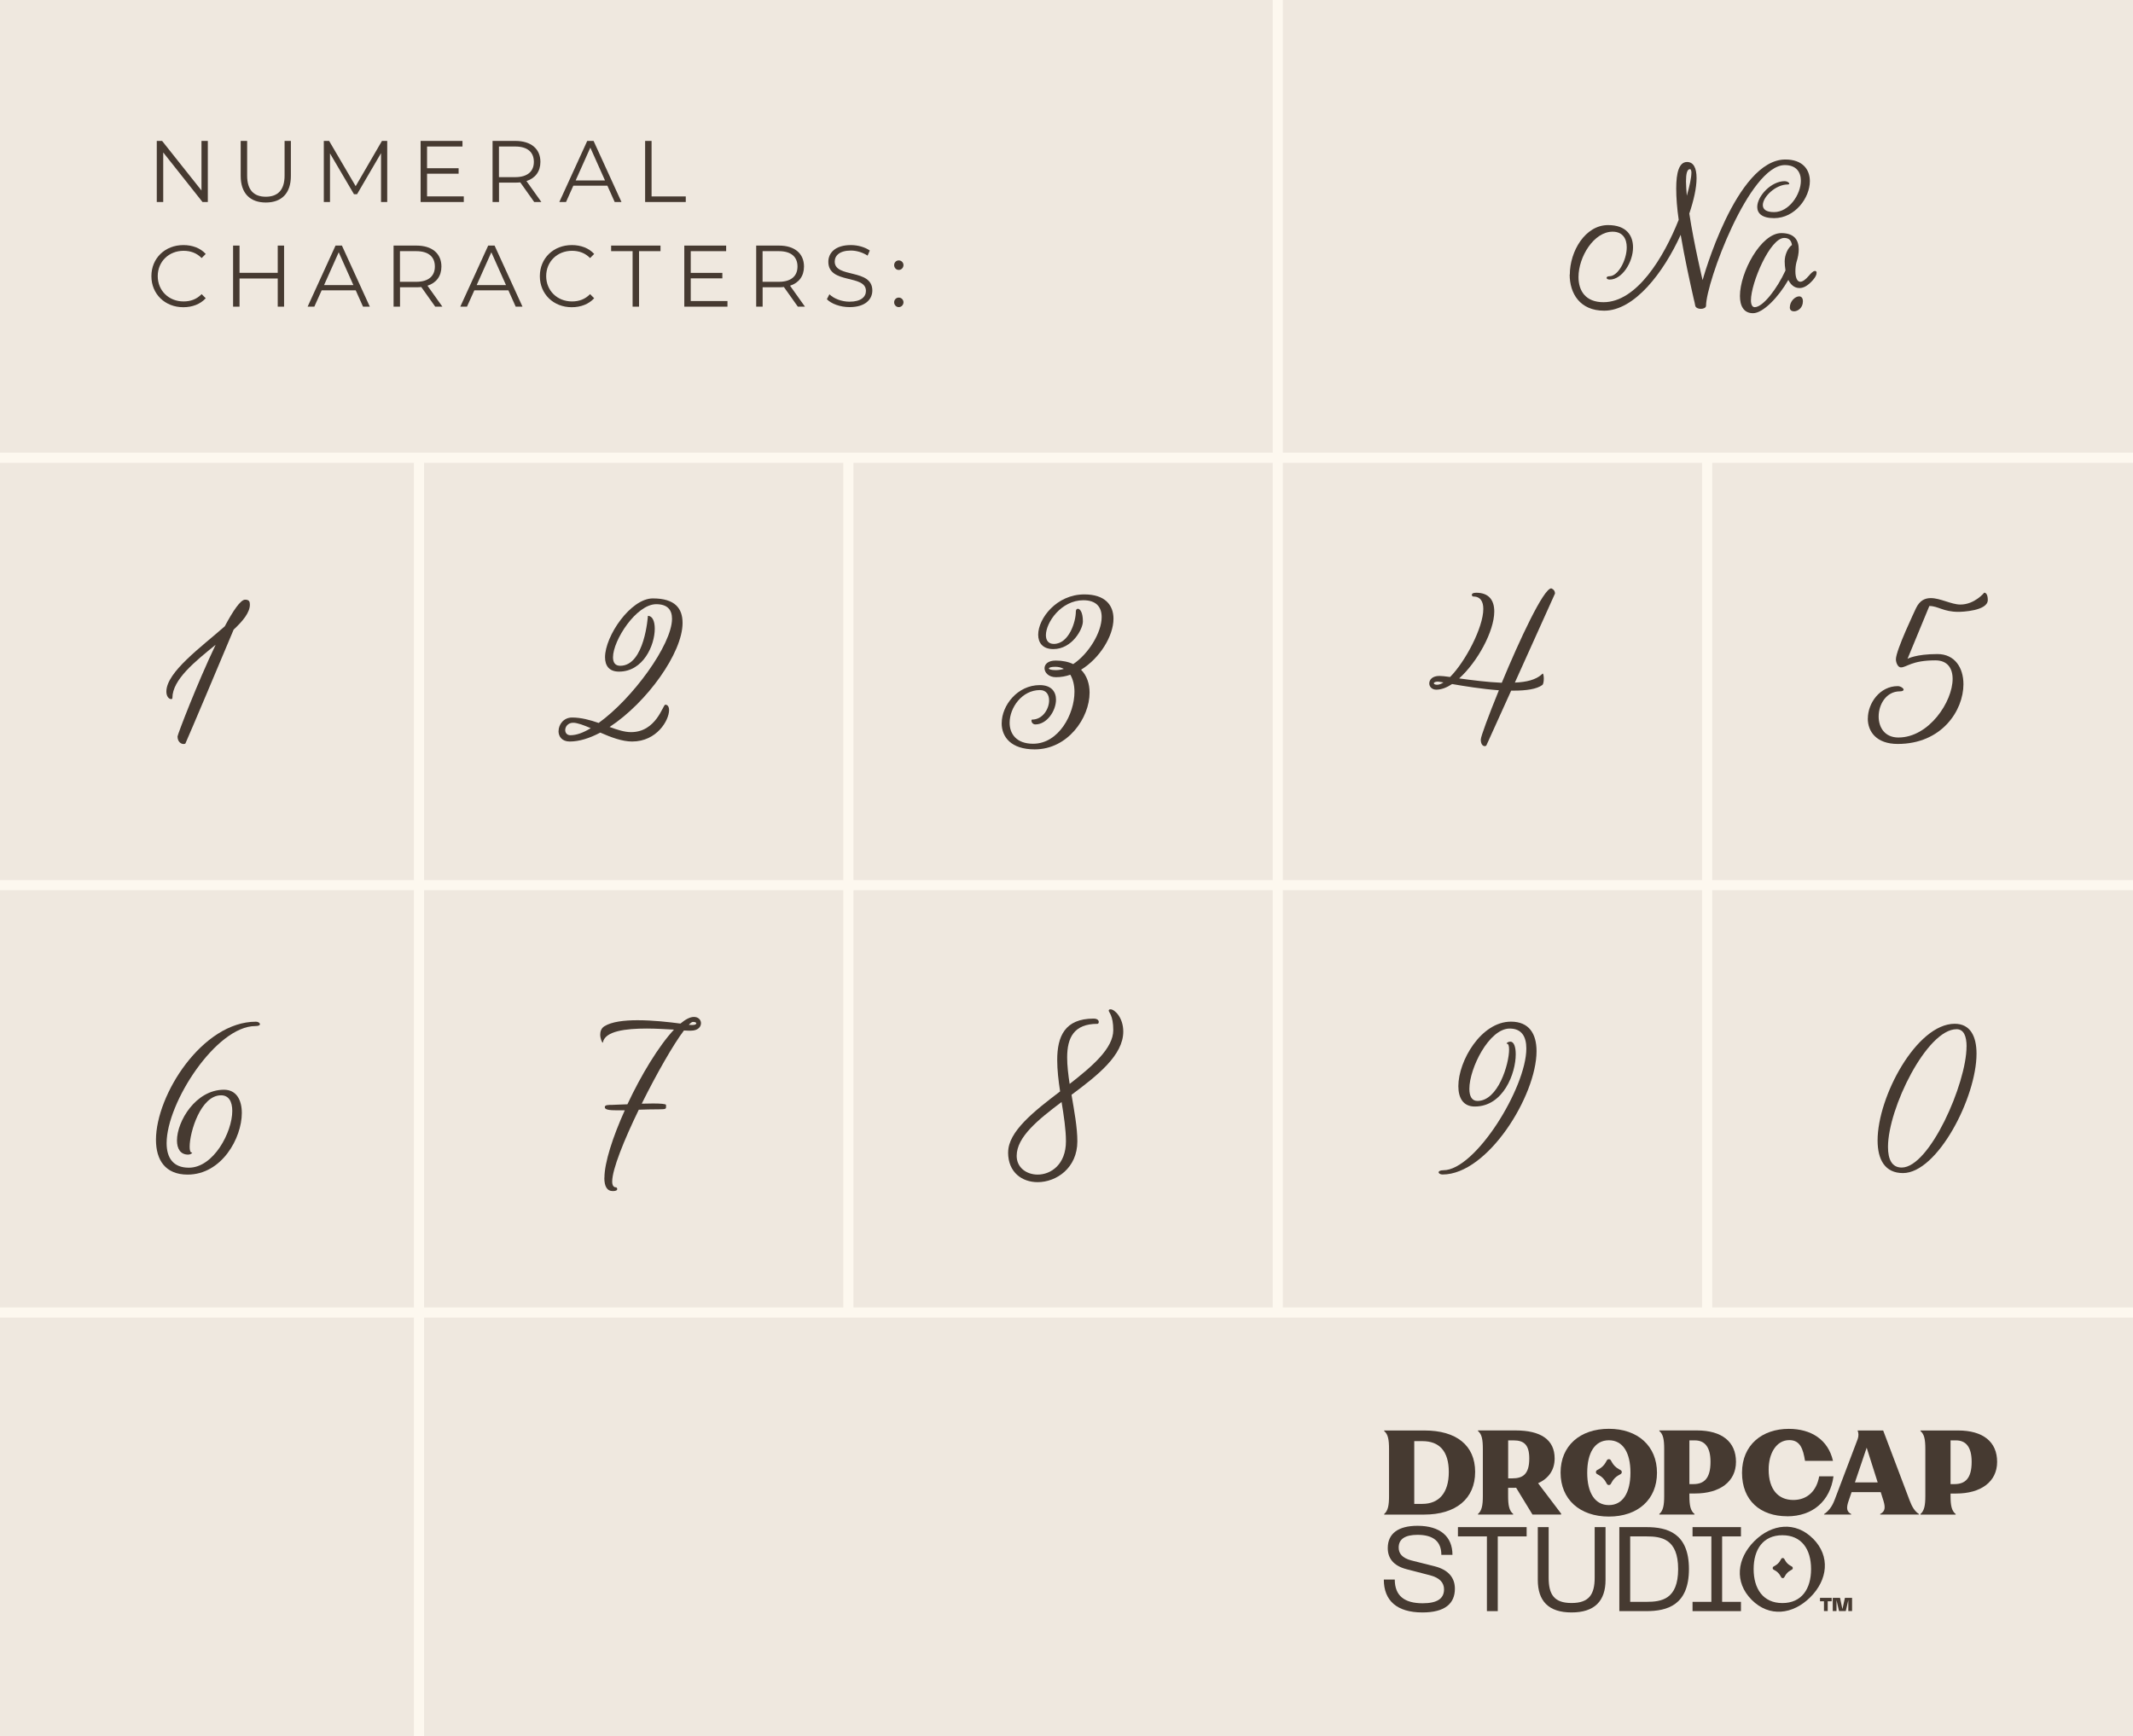 <?xml version="1.0" encoding="UTF-8"?><svg xmlns="http://www.w3.org/2000/svg" viewBox="0 0 420.4 342.28"><defs><style>.cls-1{fill:none;stroke:#fdf8ef;stroke-miterlimit:10;stroke-width:2px;}.cls-2{fill:#efe8df;}.cls-3{fill:#463a31;}</style></defs><g id="Background"><rect class="cls-2" width="420.4" height="342.28"/><path class="cls-3" d="M40.96,27.78v12.04h-1.05l-7.74-9.77v9.77h-1.27v-12.04h1.05l7.76,9.77v-9.77h1.25Z"/><path class="cls-3" d="M47.44,34.68v-6.9h1.27v6.84c0,2.85,1.34,4.16,3.68,4.16s3.7-1.31,3.7-4.16v-6.84h1.24v6.9c0,3.46-1.86,5.24-4.94,5.24s-4.95-1.79-4.95-5.24Z"/><path class="cls-3" d="M76.32,27.78v12.04h-1.22v-9.63l-4.73,8.1h-.6l-4.73-8.05v9.58h-1.22v-12.04h1.05l5.23,8.92,5.18-8.92h1.05Z"/><path class="cls-3" d="M91.41,38.72v1.1h-8.51v-12.04h8.25v1.1h-6.98v4.28h6.22v1.08h-6.22v4.47h7.24Z"/><path class="cls-3" d="M105.29,39.82l-2.75-3.87c-.31.03-.62.05-.96.05h-3.23v3.82h-1.27v-12.04h4.51c3.06,0,4.92,1.55,4.92,4.13,0,1.89-1,3.22-2.75,3.78l2.94,4.13h-1.39ZM105.22,31.91c0-1.93-1.27-3.03-3.68-3.03h-3.2v6.04h3.2c2.41,0,3.68-1.12,3.68-3.01Z"/><path class="cls-3" d="M119.71,36.6h-6.71l-1.44,3.22h-1.32l5.5-12.04h1.25l5.5,12.04h-1.34l-1.44-3.22ZM119.24,35.57l-2.89-6.47-2.89,6.47h5.78Z"/><path class="cls-3" d="M127.15,27.78h1.27v10.94h6.74v1.1h-8.01v-12.04Z"/><path class="cls-3" d="M29.84,54.43c0-3.52,2.68-6.12,6.31-6.12,1.75,0,3.34.58,4.4,1.75l-.81.81c-.98-1-2.18-1.43-3.56-1.43-2.91,0-5.09,2.13-5.09,4.99s2.18,4.99,5.09,4.99c1.38,0,2.58-.43,3.56-1.44l.81.81c-1.07,1.17-2.65,1.77-4.42,1.77-3.61,0-6.29-2.6-6.29-6.12Z"/><path class="cls-3" d="M55.99,48.41v12.04h-1.25v-5.55h-7.53v5.55h-1.27v-12.04h1.27v5.37h7.53v-5.37h1.25Z"/><path class="cls-3" d="M70.11,57.23h-6.71l-1.45,3.22h-1.32l5.5-12.04h1.26l5.5,12.04h-1.34l-1.44-3.22ZM69.65,56.2l-2.89-6.47-2.89,6.47h5.78Z"/><path class="cls-3" d="M85.78,60.45l-2.75-3.87c-.31.03-.62.05-.96.05h-3.23v3.82h-1.27v-12.04h4.51c3.06,0,4.92,1.55,4.92,4.13,0,1.89-1,3.22-2.75,3.78l2.94,4.13h-1.39ZM85.71,52.54c0-1.93-1.27-3.03-3.68-3.03h-3.2v6.04h3.2c2.41,0,3.68-1.12,3.68-3.01Z"/><path class="cls-3" d="M100.2,57.23h-6.71l-1.45,3.22h-1.32l5.5-12.04h1.26l5.5,12.04h-1.34l-1.44-3.22ZM99.73,56.2l-2.89-6.47-2.89,6.47h5.78Z"/><path class="cls-3" d="M106.4,54.43c0-3.52,2.68-6.12,6.31-6.12,1.75,0,3.34.58,4.4,1.75l-.81.81c-.98-1-2.18-1.43-3.56-1.43-2.91,0-5.09,2.13-5.09,4.99s2.18,4.99,5.09,4.99c1.38,0,2.58-.43,3.56-1.44l.81.81c-1.07,1.17-2.65,1.77-4.42,1.77-3.61,0-6.29-2.6-6.29-6.12Z"/><path class="cls-3" d="M124.68,49.51h-4.23v-1.1h9.73v1.1h-4.23v10.94h-1.27v-10.94Z"/><path class="cls-3" d="M143.38,59.35v1.1h-8.51v-12.04h8.25v1.1h-6.98v4.28h6.23v1.08h-6.23v4.47h7.24Z"/><path class="cls-3" d="M157.25,60.45l-2.75-3.87c-.31.03-.62.05-.96.05h-3.23v3.82h-1.27v-12.04h4.5c3.06,0,4.92,1.55,4.92,4.13,0,1.89-1,3.22-2.75,3.78l2.94,4.13h-1.39ZM157.18,52.54c0-1.93-1.27-3.03-3.68-3.03h-3.2v6.04h3.2c2.41,0,3.68-1.12,3.68-3.01Z"/><path class="cls-3" d="M162.97,58.99l.5-.98c.86.84,2.39,1.46,3.97,1.46,2.25,0,3.23-.95,3.23-2.13,0-3.3-7.41-1.27-7.41-5.73,0-1.77,1.38-3.3,4.44-3.3,1.36,0,2.77.4,3.73,1.07l-.43,1.01c-1.03-.67-2.24-1-3.3-1-2.2,0-3.18.98-3.18,2.18,0,3.3,7.41,1.31,7.41,5.69,0,1.77-1.41,3.28-4.49,3.28-1.81,0-3.58-.64-4.47-1.56Z"/><path class="cls-3" d="M176.23,52.26c0-.53.41-.93.91-.93s.93.4.93.93-.43.95-.93.95-.91-.41-.91-.95ZM176.23,59.59c0-.53.41-.93.91-.93s.93.4.93.93-.43.95-.93.95-.91-.41-.91-.95Z"/><line class="cls-1" x1="82.58" y1="90" x2="82.58" y2="342.28"/><line class="cls-1" x1="167.21" y1="90" x2="167.21" y2="258.85"/><line class="cls-1" x1="251.84" y1="0" x2="251.84" y2="258.85"/><line class="cls-1" x1="336.47" y1="90" x2="336.47" y2="258.85"/><line class="cls-1" x1="420.52" y1="90.23" y2="90.23"/><line class="cls-1" x1="420.52" y1="174.48" y2="174.48"/><line class="cls-1" x1="420.52" y1="258.73" y2="258.73"/><path class="cls-3" d="M290.74,290.15c0-5.25-3.72-8.17-9.98-8.17h-7.95v.11c.77.63.96,1.71.96,3.55v9.26c0,1.82-.2,2.91-.96,3.55v.11h7.88c6.26,0,10.05-3.13,10.05-8.41ZM280.34,296.45h-1.6v-12.37h1.6c3.35,0,5.21,1.97,5.21,6.09s-1.95,6.28-5.21,6.28Z"/><path class="cls-3" d="M317.1,298.95c5.69,0,9.48-3.35,9.48-8.63s-3.79-8.67-9.48-8.67-9.52,3.35-9.52,8.63,3.79,8.67,9.52,8.67ZM317.1,283.91c2.76,0,4.25,2.43,4.25,6.37s-1.49,6.41-4.25,6.41-4.27-2.43-4.27-6.37,1.49-6.41,4.27-6.41Z"/><path class="cls-3" d="M352.24,298.9c5.04,0,8.47-3.02,9.13-7.88h-2.82c-.5,2.85-2.32,4.66-5.1,4.66-2.98,0-4.86-2.08-4.86-6,0-3.22,1.53-5.8,4.07-5.8,2.19,0,2.72,1.8,3.1,4.09h5.51c-.96-4.2-4.33-6.31-8.71-6.31-5.23,0-9.22,3.15-9.22,8.65s3.63,8.58,8.91,8.58Z"/><path class="cls-3" d="M361.59,295.66c-.55,1.47-1.31,2.3-2.08,2.8v.09h5.36v-.09c-.94-.48-1.01-1.23-.5-2.67l.57-1.66h5.74l.55,1.75c.37,1.25.35,2.06-.66,2.56v.11h7.64v-.11c-.79-.48-1.36-1.4-1.8-2.58l-5.25-13.88h-5.04c.2.48.24,1.07.02,1.69l-4.55,12ZM367.91,285.37l2.17,6.85h-4.49l2.32-6.85Z"/><path class="cls-3" d="M385.91,281.98h-7.4v.11c.77.63.96,1.71.96,3.55v9.26c0,1.82-.2,2.91-.96,3.55v.11h6.94v-.11c-.81-.63-1.01-1.73-1.01-3.55v-.49h1.12c4.82,0,8.06-2.29,8.06-6.24s-2.76-6.19-7.71-6.19ZM385.23,292.55h-.79v-8.62h1.05c2.04,0,3.11,1.38,3.11,4.24,0,3.26-1.27,4.38-3.37,4.38Z"/><path class="cls-3" d="M298.25,298.44c-.81-.63-1.01-1.73-1.01-3.55v-1.61h1.12c.16,0,.31,0,.46-.01l3.22,5.28h5.65v-.18l-4.54-5.99c2.04-.93,3.26-2.57,3.26-4.89,0-3.72-2.76-5.52-7.71-5.52h-7.4v.11c.77.63.96,1.71.96,3.55v9.26c0,1.82-.2,2.91-.96,3.55v.11h6.94v-.11ZM297.25,283.93h1.05c2.04,0,3.11.84,3.11,3.57,0,3.12-1.27,3.92-3.37,3.92h-.79v-7.5Z"/><path class="cls-3" d="M333.98,298.44c-.81-.63-1.01-1.73-1.01-3.55v-.49h1.12c4.82,0,8.06-2.29,8.06-6.24s-2.76-6.19-7.71-6.19h-7.4v.11c.77.63.96,1.71.96,3.55v9.26c0,1.82-.2,2.91-.96,3.55v.11h6.94v-.11ZM332.97,283.93h1.05c2.04,0,3.11,1.38,3.11,4.24,0,3.26-1.27,4.38-3.37,4.38h-.79v-8.62Z"/><path class="cls-3" d="M314.78,290.58l.36.2c.57.31,1.04.78,1.36,1.36l.2.36c.17.31.62.31.79,0l.2-.36c.31-.57.78-1.04,1.36-1.36l.36-.2c.31-.17.31-.62,0-.79l-.36-.2c-.57-.31-1.04-.78-1.36-1.36l-.2-.36c-.17-.31-.62-.31-.79,0l-.2.36c-.31.57-.78,1.04-1.36,1.36l-.36.2c-.31.17-.31.62,0,.79Z"/><path class="cls-3" d="M280.35,317.85c-5.03,0-7.61-2.33-7.61-6.49h2.16c0,3.17,1.86,4.68,5.5,4.68,2.87,0,4.21-.92,4.21-2.75,0-1.29-.85-2.28-2.77-2.77l-4.63-1.2c-2.61-.68-3.69-2.19-3.69-4.16,0-2.87,2.07-4.39,5.87-4.39,4.51,0,6.88,2.16,6.88,5.73h-2.19c0-2.63-1.57-3.95-4.7-3.95-2.42,0-3.71.82-3.71,2.51,0,1.17.7,2.07,2.51,2.54l4.58,1.15c2.68.68,3.99,2.23,3.99,4.42,0,2.96-2,4.68-6.41,4.68Z"/><path class="cls-3" d="M300.89,301.03v1.83h-5.69v14.73h-2.14v-14.73h-5.71v-1.83h13.53Z"/><path class="cls-3" d="M303.09,301.03h2.14v9.96c0,3.31,1.06,5,4.51,5s4.56-1.69,4.56-5v-9.96h2.14v10.41c0,4.14-2.14,6.41-6.7,6.41s-6.65-2.28-6.65-6.41v-10.41Z"/><path class="cls-3" d="M319.16,301.03h5.33c4.09,0,8.39,1.15,8.39,8.27s-4.3,8.29-8.39,8.29h-5.33v-16.56ZM324.5,315.76c2.94,0,6.25-.47,6.25-6.46s-3.34-6.44-6.25-6.44h-3.2v12.9h3.2Z"/><path class="cls-3" d="M343.13,301.03v1.83h-3.71v12.9h3.71v1.83h-9.54v-1.83h3.71v-12.9h-3.71v-1.83h9.54Z"/><path class="cls-3" d="M357.34,303.3c3.46,3.48,2.89,8.13-.54,11.55-3.45,3.43-8.1,3.99-11.56.51-3.46-3.48-2.91-8.15.54-11.58,3.43-3.41,8.1-3.95,11.56-.47ZM351.29,316c3.81,0,5.66-2.8,5.66-6.7s-1.86-6.67-5.66-6.67-5.66,2.8-5.66,6.67,1.86,6.7,5.66,6.7Z"/><path class="cls-3" d="M361.01,315.65h-.78v1.92h-.74v-1.92h-.78v-.67h2.3v.67ZM362.66,314.98l.47,2.22.49-2.22h1.41v2.59h-.74v-2.16l-.5,2.16h-1.33l-.5-2.16v2.16h-.74v-2.59h1.43Z"/><path class="cls-3" d="M349.56,309.41l.28.16c.45.24.81.61,1.06,1.06l.16.28c.13.24.48.24.61,0l.16-.28c.24-.45.61-.81,1.06-1.06l.28-.16c.24-.13.24-.48,0-.61l-.28-.16c-.45-.24-.81-.61-1.06-1.06l-.16-.28c-.13-.24-.48-.24-.61,0l-.16.28c-.24.45-.61.81-1.06,1.06l-.28.16c-.24.13-.24.48,0,.61Z"/></g><g id="Layer_3"><path class="cls-3" d="M35,145.14c0-.33,3.81-10.33,7.5-18.04-4.1,3.32-8.52,6.89-8.52,10.46,0,.16-.08.25-.25.25-.37,0-.94-.45-.94-1.48,0-3.85,6.92-8.81,11.51-12.87,1.64-3.07,3.11-5.25,4.01-5.25.82,0,.94.41.94.98,0,1.52-1.35,3.2-3.2,4.92-3.03,7.22-8.4,19.97-9.5,22.43-.04.08-.21.12-.37.12-.45,0-1.19-.37-1.19-1.52Z"/><path class="cls-3" d="M30.74,224.69c0-8.9,9.18-23.29,19.71-23.29.45,0,.78.25.78.49,0,.21-.25.37-.9.37-7.7,0-17.49,15.09-17.49,23.08,0,2.87,1.27,4.84,4.38,4.84,4.88,0,8.56-7.01,8.56-11.19,0-1.8-.66-3.08-2.21-3.08-4.01,0-6.19,7.26-6.19,10.13,0,.7.12,1.15.41,1.15.04,0,.08,0,.08.04,0,.12-.37.37-.78.37-1.52,0-2.21-1.15-2.21-2.79,0-3.77,3.69-10,9.26-10,2.42,0,3.52,1.97,3.52,4.59,0,4.96-3.97,12.14-10.69,12.14-4.38,0-6.23-2.87-6.23-6.85Z"/><path class="cls-3" d="M110.09,144.11c0-1.27.98-2.67,2.66-2.67,1.8,0,3.56.49,5.24,1.07,6.64-4.76,14.46-15.42,14.46-20.54,0-1.76-.9-2.87-3.11-2.87-3.93,0-8.52,7.13-8.52,10.46,0,1.02.41,1.68,1.43,1.68,4.83,0,5.45-9.84,5.45-9.84.9,0,1.35,1.07,1.35,2.54,0,3.24-2.25,8.45-7.05,8.45-1.93,0-2.75-1.15-2.75-2.83,0-4.18,5.04-11.6,9.42-11.6s5.86,1.97,5.86,4.84c0,5.9-7.05,15.7-14.38,20.5,1.56.57,2.95,1.02,4.22,1.02,5,0,6.27-5.41,6.76-5.41s.74.45.74,1.07c0,2.01-2.42,6.19-7.29,6.19-1.97,0-4.22-.86-6.27-1.76-2.09,1.11-4.14,1.76-6.02,1.76-1.52,0-2.21-.98-2.21-2.05ZM116.44,143.54c-1.35-.57-2.62-1.07-3.48-1.07-1.02,0-1.56.78-1.56,1.44,0,.53.33,1.02,1.02,1.02,1.19,0,2.54-.49,4.01-1.39Z"/><path class="cls-3" d="M119.13,232.15c0-2.95,1.64-8.04,4.01-13.28h-1.52c-1.56,0-2.42-.12-2.42-.62,0-.45.61-.45,1.43-.45.25,0,1.52-.08,3.03-.12,2.7-5.78,6.19-11.52,9.18-14.72-1.6-.08-3.48-.21-5.37-.21-4.14,0-8.19.49-8.64,2.71,0,.04,0,.08-.04.08-.12,0-.49-.78-.49-1.6,0-.61.21-1.27.82-1.64,1.43-.9,3.89-1.19,6.55-1.19,3.03,0,6.27.37,8.44.66.98-.82,1.88-1.31,2.66-1.31.9,0,1.39.61,1.39,1.23,0,.74-.61,1.48-2.01,1.48-.33,0-.78,0-1.35-.04-2.09,2.75-5.41,8.57-8.32,14.43.78,0,1.52-.04,2.21-.04,1.47,0,2.58.08,2.58.29v.41c0,.37-.12.45-1.35.45-1.48,0-2.83.04-4.02.08-2.91,5.99-5.24,11.77-5.24,14.15,0,.74.25,1.15.74,1.15.12,0,.25.16.25.33,0,.21-.16.41-.86.41-1.19,0-1.68-.98-1.68-2.62ZM137.24,201.73c0-.16-.21-.29-.66-.29-.21,0-.49.21-.82.57.29.04.57.04.7.04.53,0,.78-.16.78-.33Z"/><path class="cls-3" d="M197.43,142.55c0-3.49,3.11-7.5,7.5-7.5,2.29,0,3.2,1.31,3.2,2.87,0,2.21-1.8,4.88-4.06,4.88-.53,0-.78-.45-.78-.74,0-.12.04-.21.12-.21,2.09,0,3.36-2.09,3.36-3.77,0-1.11-.53-2.05-1.8-2.05-3.56,0-5.98,3.48-5.98,6.44,0,2.21,1.35,4.14,4.63,4.14,5.04,0,8.15-5.82,8.15-10.25,0-1.27-.29-2.46-.82-3.36-.9.33-1.88.49-2.83.49-1.43,0-2.25-.9-2.25-1.76,0-.78.66-1.52,2.21-1.52,1.35,0,2.5.25,3.44.7,3.07-2.05,5.61-6.27,5.61-9.27,0-1.93-1.02-3.32-3.61-3.32-4.38,0-7.38,4.39-7.38,6.89,0,1.02.49,1.72,1.56,1.72,2.99,0,4.34-4.39,4.34-6.36,0-.37.16-.57.41-.57.41,0,.98.7.98,2.5,0,1.52-2.13,5.45-5.82,5.45-2.09,0-2.99-1.23-2.99-2.83,0-3.2,3.61-7.95,9.1-7.95,4.06,0,5.74,2.09,5.74,4.8,0,3.4-2.7,7.79-6.39,10.05,1.15,1.15,1.68,2.79,1.68,4.51,0,5-4.3,11.19-10.82,11.19-4.63,0-6.51-2.42-6.51-5.17ZM209.68,131.85c-.49-.25-1.02-.41-1.68-.41-.86,0-1.27.16-1.27.33s.49.33,1.35.33c.53,0,1.07-.08,1.6-.25Z"/><path class="cls-3" d="M198.7,227.15c0-4.1,5.08-8.08,10.24-12.01-.33-2.13-.57-4.26-.57-6.19,0-4.63,1.48-8.16,7.17-8.16.78,0,1.02.37,1.02.66,0,.21-.12.37-.25.37-4.67,0-5.98,2.75-5.98,6.64,0,1.6.21,3.36.49,5.21,4.51-3.53,8.6-7.01,8.6-10.62,0-2.91-.9-3.48-.9-3.85,0-.04.04-.12.08-.16.08-.08.16-.08.29-.08.78,0,2.5,1.6,2.5,4.39,0,4.67-5.08,8.65-10.2,12.46.53,3.16,1.15,6.4,1.15,9.18,0,5.25-4.14,8.04-7.83,8.04-3.03,0-5.82-1.89-5.82-5.86ZM210.09,224.98c0-2.3-.41-5-.86-7.75-4.63,3.49-8.85,6.89-8.85,10.62,0,2.34,1.97,3.69,4.14,3.69,2.62,0,5.57-2.01,5.57-6.56Z"/><path class="cls-3" d="M291.86,145.75c0-.57,1.52-4.67,3.56-9.68-3.36-.25-6.84-.82-9.22-1.23-1.06.7-2.13,1.11-3.11,1.11-.9,0-1.39-.62-1.39-1.23,0-.74.61-1.48,2.01-1.48.41,0,1.15.08,2.09.21,2.99-2.99,6.55-9.76,6.55-13.41,0-1.48-.57-2.46-2.01-2.46-.12,0-.25-.16-.25-.33,0-.21.21-.41.86-.41,2.54,0,3.56,1.52,3.56,3.69,0,3.9-3.32,9.96-6.92,13.2,2.42.33,5.53.74,8.4.86,3.52-8.49,8.24-18.61,9.75-18.61,0,0,.74.21.74,1.02l-7.91,17.55c2.29-.08,4.14-.57,5.24-1.56.16-.16.21-.21.25-.21.12,0,.21.49.21.98,0,.53-.08,1.11-.29,1.27-1.11.82-3.2,1.11-5.61,1.11h-.53l-4.88,10.78c-.04.08-.16.16-.33.16-.33,0-.78-.29-.78-1.35ZM284.48,134.52c-.57-.08-.94-.16-1.06-.16-.53,0-.82.16-.82.33s.25.29.66.29c.37,0,.78-.16,1.23-.45Z"/><path class="cls-3" d="M283.54,231.09c0-.21.29-.41.94-.41,6.31,0,16.35-16.28,16.35-23.99,0-2.38-.94-3.94-3.28-3.94-4.06,0-7.95,7.83-7.95,11.89,0,1.44.49,2.38,1.6,2.38,4.06,0,6.23-7.26,6.23-10.13,0-.7-.12-1.15-.41-1.15-.04,0-.08,0-.08-.04,0-.12.33-.37.74-.37.7,0,1.06,1.02,1.06,2.5,0,3.73-2.42,10.29-8.07,10.29-2.29,0-3.24-1.68-3.24-4.02,0-4.96,4.47-12.71,10.37-12.71,3.56,0,5.04,2.38,5.04,5.82,0,8.77-9.63,24.31-18.52,24.31-.45,0-.78-.21-.78-.45Z"/><path class="cls-3" d="M368.14,141.65c0-3.07,2.38-6.4,5.9-6.4.53,0,1.15.41,1.15.7,0,.16-.21.33-.74.33-2.66,0-4.18,2.54-4.18,4.96,0,2.13,1.19,4.14,3.89,4.14,6.02,0,10.69-7.05,10.69-11.56,0-2.09-1.02-3.65-3.4-3.65-4.71,0-5.65,1.39-6.8,1.39-.57,0-.98-.9-.98-1.6,0-1.8,3.85-9.8,3.97-10.09.74-1.52,1.76-1.97,2.91-1.97,1.88,0,4.06,1.27,5.82,1.27,2.83,0,4.71-2.34,4.71-2.34.45,0,.7.57.7,1.44,0,2.17-5.16,2.34-5.78,2.34-2.99,0-4.02-1.15-5.7-1.15h-.04l-4.3,10.41s1.6-.94,5.9-.94c3.4,0,5.12,2.67,5.12,5.95,0,5.17-4.26,11.77-12.95,11.77-4.18,0-5.9-2.42-5.9-5Z"/><path class="cls-3" d="M370.06,224.81c0-8.65,7.7-23,15.2-23,3.07,0,4.3,2.46,4.3,5.9,0,8.61-7.7,23.53-14.5,23.53-3.56,0-5-2.67-5-6.44ZM387.6,206.28c0-2.05-.57-3.4-1.97-3.4-5.86,0-13.52,15.62-13.52,23.21,0,2.46.78,4.06,2.7,4.06,5.49,0,12.78-16.56,12.78-23.86Z"/><path class="cls-3" d="M309.4,54.13c0-4.59,3.03-9.76,7.54-9.76,3.61,0,4.92,2.05,4.92,4.39,0,2.95-2.17,6.35-4.59,6.35-.41,0-.62-.16-.62-.33s.16-.33.57-.33c1.68,0,3.4-3.16,3.4-5.7,0-1.68-.78-3.08-2.79-3.08-3.69,0-6.72,4.96-6.72,8.94,0,2.71,1.39,4.96,4.92,4.96,6.56,0,11.88-8.82,14.83-16.24-.33-2.25-.49-4.39-.49-6.19,0-3.12.57-5.21,2.13-5.21,1.31,0,1.88,1.23,1.88,3.16s-.53,4.31-1.43,7.01c.94,6.11,2.62,13.12,2.62,13.12,0,0,6.55-23.78,16.31-23.78,3.4,0,4.83,1.97,4.83,4.26,0,3.28-2.91,7.3-7.05,7.3-2.42,0-3.32-.98-3.32-2.21,0-2.13,2.75-5.08,5.41-5.08.49,0,.9.29.9.49,0,.08-.08.16-.29.16-2.42,0-4.92,2.46-4.92,4.06,0,.82.62,1.39,2.21,1.39,2.95,0,5.29-3.48,5.29-6.19,0-1.68-.9-3.08-3.16-3.08-7.01,0-15.53,23.17-15.53,27.72,0,.41-.53.62-1.02.62-.53,0-1.02-.21-1.11-.62-.08-.41-.16-.86-.29-1.31-.74-3.28-1.8-8.04-2.58-12.67-3.36,7.42-9.1,14.96-15.08,14.96-4.79,0-6.8-3.4-6.8-7.13ZM333.37,34.08c0-.45-.12-.74-.29-.74-.57,0-.78.94-.78,2.42,0,.82.08,1.76.16,2.83.57-2.01.9-3.61.9-4.51Z"/><path class="cls-3" d="M342.93,58.33c0-4.63,4.14-12.38,8.15-12.38,2.5,0,3.44,1.31,3.44,3.2,0,.78-.16,1.64-.45,2.54-.16.61-.21,1.23-.21,1.8,0,1.19.33,2.05.98,2.05.41,0,.98-.37,1.68-1.19.21-.25.78-.94,1.19-.94.16,0,.33.08.33.33,0,.49-.25.9-.74,1.48-.94,1.07-1.8,1.56-2.62,1.56-1.07,0-1.76-.7-2.21-1.6-1.97,3.44-5,6.56-6.96,6.56-1.84,0-2.58-1.44-2.58-3.4ZM351.91,53.33c-.12-.7-.16-1.35-.16-1.8,0-1.23.57-2.62,1.43-3.24-.12-.86-.57-1.39-1.52-1.39-2.79,0-6.56,8.86-6.56,12.3,0,.82.25,1.35.74,1.35,1.64,0,4.42-3.65,6.06-7.22Z"/><path class="cls-3" d="M352.76,60.63c0-1.27,1.07-2.21,1.84-2.21.41,0,.74.29.74.98,0,1.31-1.02,1.97-1.76,1.97-.45,0-.82-.25-.82-.74Z"/></g></svg>